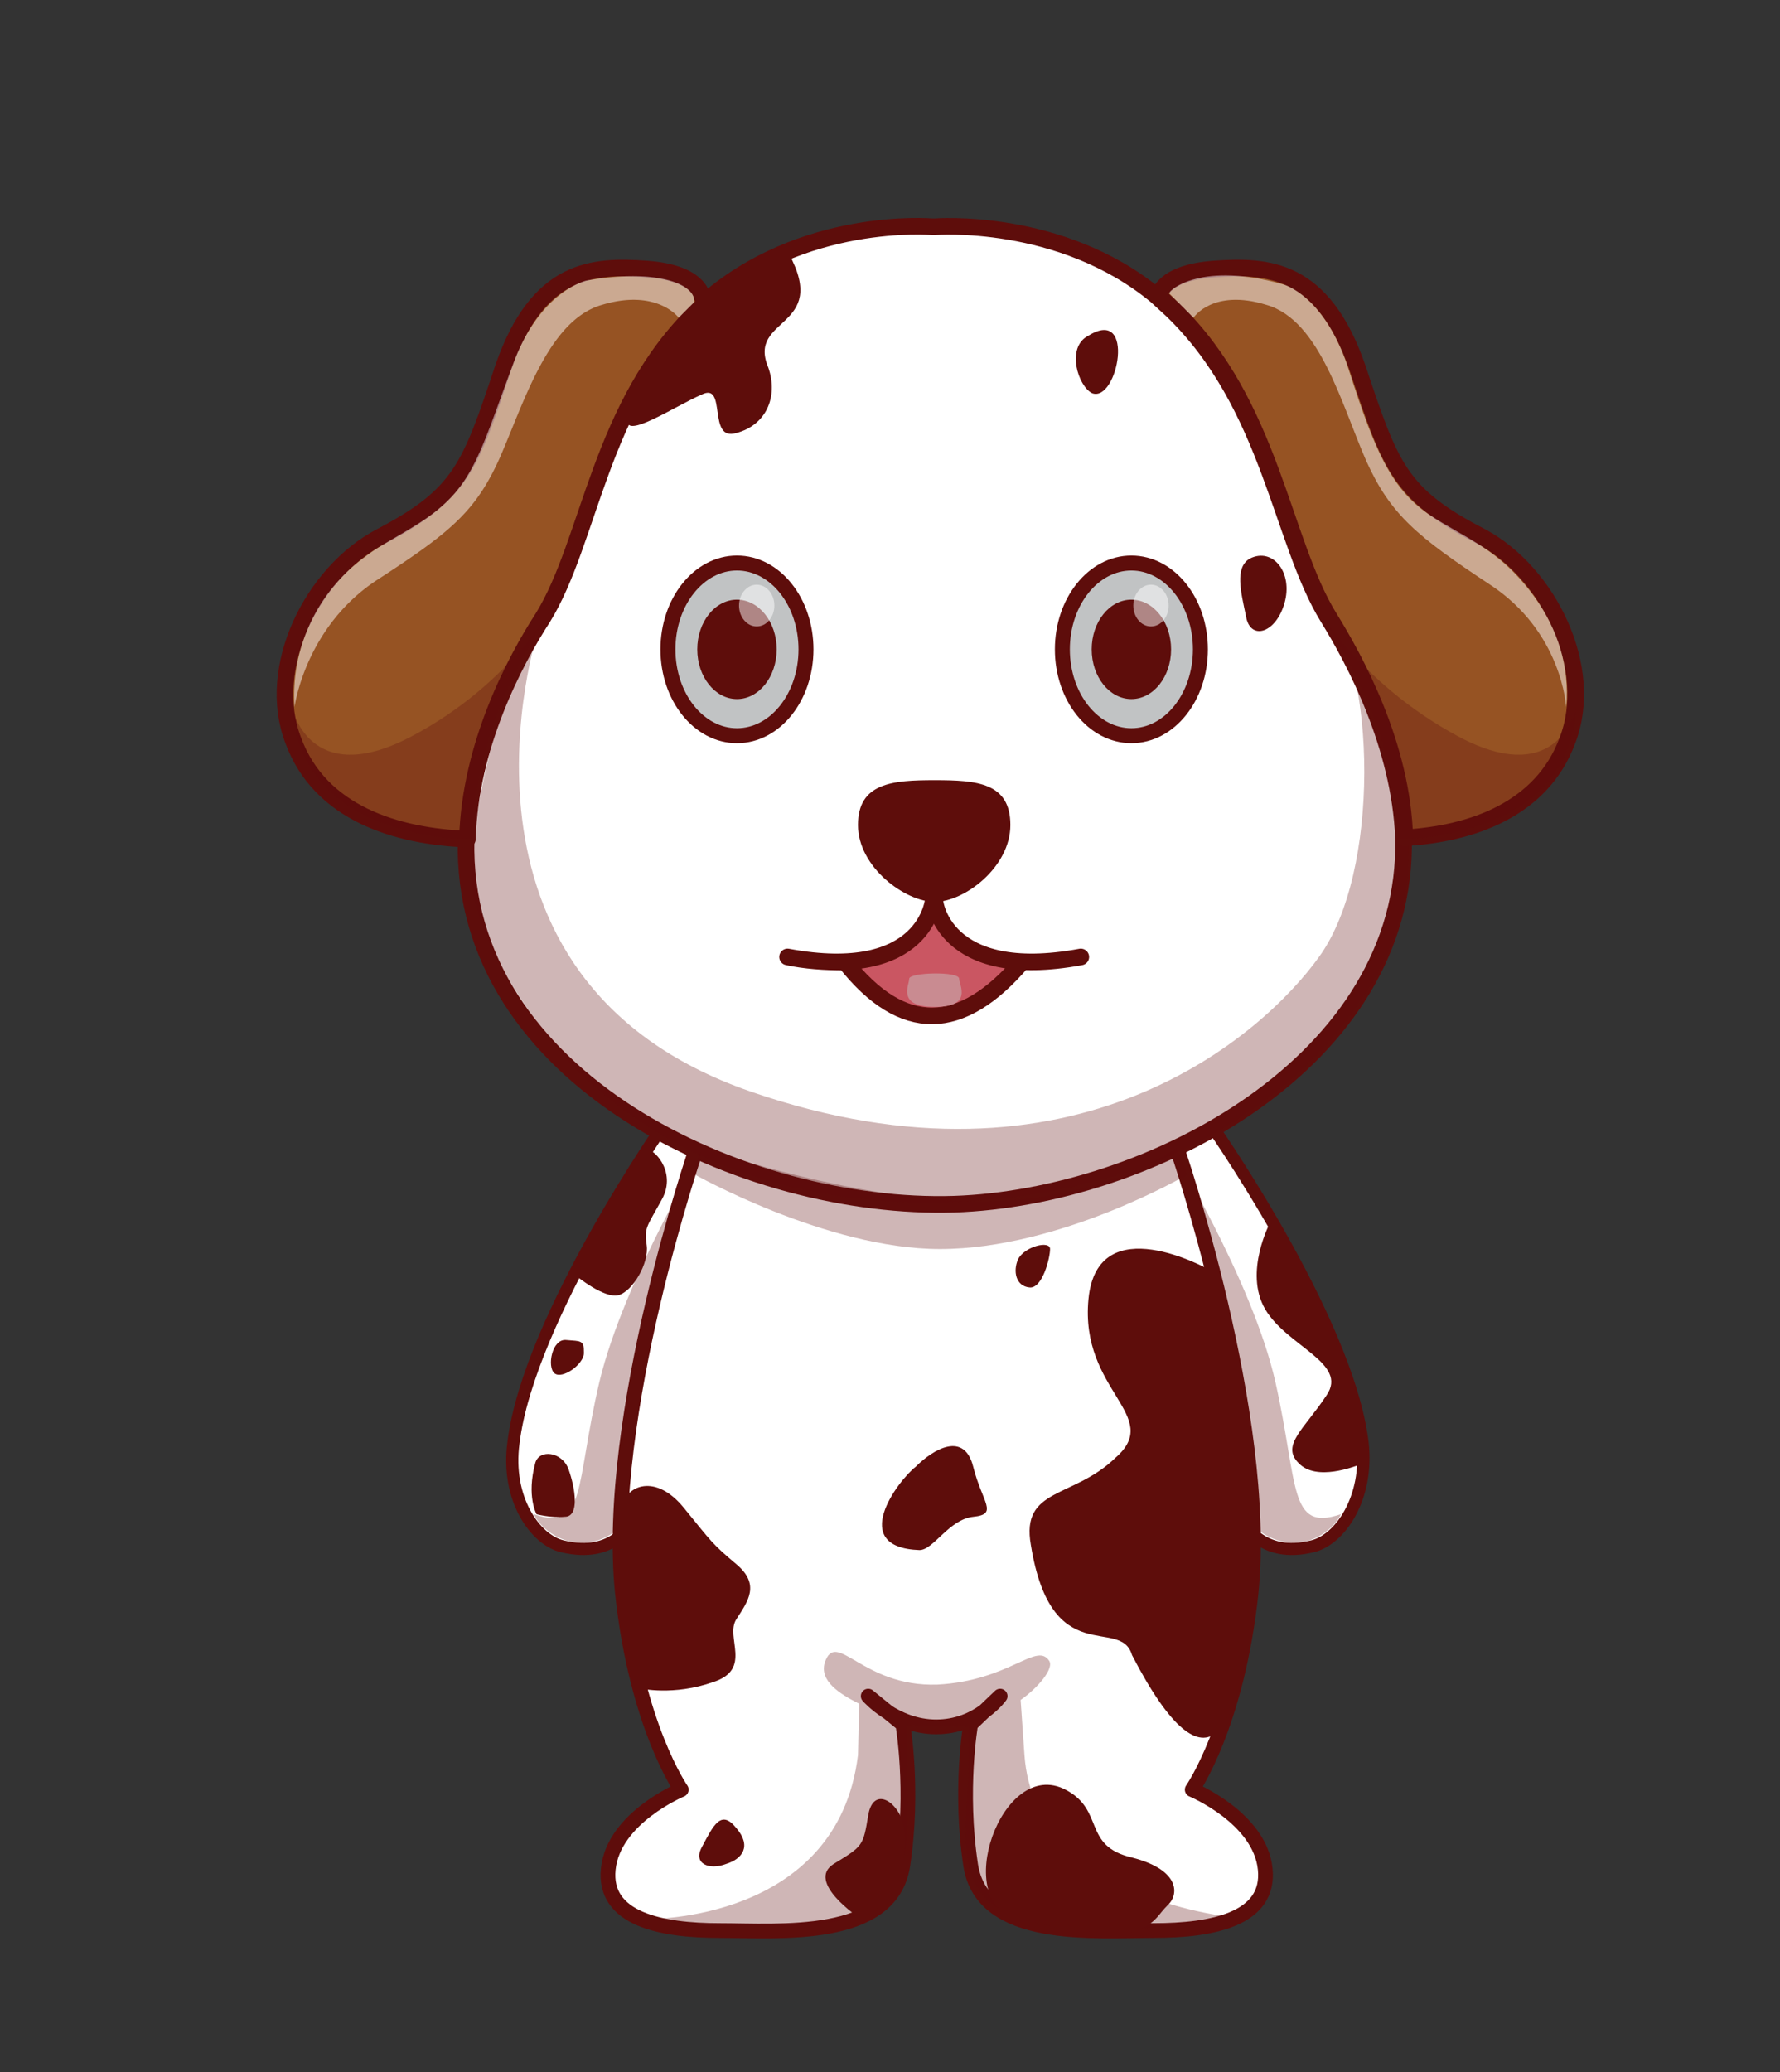 <svg xmlns="http://www.w3.org/2000/svg" viewBox="0 0 1390 1617.5">
  <rect x="0" y="0" width="1390" height="1617.5" fill="#333333" stroke="none"/>
  <style>
    .greenSt0{fill:#fff;stroke:#5e0d0b;stroke-width:9.524;stroke-linecap:round;stroke-linejoin:round;stroke-miterlimit:10}
    .greenSt1{opacity:.5;fill:#fff}
    .greenSt2{opacity:.3}
    .greenSt2,.greenSt3{fill:#5e0d0b}
    .greenSt6,.greenSt8{fill:#965323;stroke:#5e0d0b;stroke-width:12.964;stroke-linecap:round;stroke-linejoin:round;stroke-miterlimit:10}
    .greenSt8{fill:#c1c3c4;stroke-width:11.69}
  </style>
  <g id="greenieArmR">
    <path class="greenSt0" d="M943 874s109 154 121 252c5 44-18 76-39 81-40 10-55-18-60-27s-81-280-81-280-5-30 19-38c24-7 40 12 40 12z"/>
    <path class="greenSt1" d="M934 879s27 47 77 148c36 73 51 122 38 151 0 0 13-33 8-57-5-42-37-105-37-105l-28-55-40-63-14-20-4 1z"/>
    <path class="greenSt2" d="M912 892s66 107 84 187 10 117 51 103c0 2-14 25-42 22-26-4-35-25-35-25s-23-75-38-129l-43-155c2-24 10-25 23-3z"/>
    <path id="RArmSpots" class="greenSt3" d="M1060 1144c-1 0-32 13-46-2-14-14 5-27 22-53 17-25-31-38-48-67s4-68 4-68c43 67 72 169 72 169s2 8-4 21z"/>
  </g>
  <g id="greenieArmL">
    <path class="greenSt0" d="M521 874s-108 154-120 252c-6 44 17 76 38 81 41 10 55-18 60-27s81-280 81-280 5-30-19-38c-24-7-40 12-40 12z"/>
    <path class="greenSt1" d="M530 879s-27 47-76 148c-37 73-52 122-38 151 0 0-13-33-9-57 5-42 37-105 37-105l28-55 40-63 14-20 4 1z"/>
    <path class="greenSt2" d="M552 892s-65 107-84 187c-19 81-10 117-51 103 0 2 14 25 43 22 25-4 34-25 34-25s23-75 38-129l44-155c-3-24-11-25-24-3z"/>
    <path class="greenSt3" d="M442 1046c12 1 14 0 14 10 0 9-17 21-23 16s-2-27 9-26z"/>
    <path class="greenSt3" d="M505 898c4-3 24 16 12 38s-14 22-12 36-11 36-22 39-33-15-33-15 43-87 55-98z"/>
    <path class="greenSt3" d="M418 1142c3-11 21-9 26 5s9 37-3 37c-11 1-22-2-22-2s-8-14-1-40z"/>
  </g>
  <path id="greenieBody" d="M919 896s72 209 58 347c-11 104-46 154-46 154s53 22 57 62c4 39-41 48-87 48s-134 8-143-51 0-110 0-110l23-22s-17 24-50 24c-32 0-53-24-53-24l27 22s9 51 0 110-97 51-143 51-91-9-87-48c4-40 57-62 57-62s-35-50-46-154c-14-138 58-347 58-347h375z" style="fill:#fff;stroke:#5e0d0b;stroke-width:11.508;stroke-linecap:round;stroke-linejoin:round;stroke-miterlimit:10"/>
  <path id="Head" d="M1096 654c-3-72-38-138-59-172-37-60-45-166-122-240l-12-11c-75-62-173-54-173-54h-2s-102-9-179 60l-5 5c-77 74-84 180-122 240-21 34-57 100-58 173-5 188 219 290 381 285 152-5 355-111 351-286z" style="fill:#fff;stroke:#5e0d0b;stroke-width:12.964;stroke-linecap:round;stroke-linejoin:round;stroke-miterlimit:10"/>
    <path id="LegShadow" class="greenSt2" d="m966 1497-77 9c-174 6-128-62-133-158l-48-1c2 139 18 172-203 151 0 0 149 3 165-128l1-40c-16-8-31-18-27-32 9-27 29 19 88 17 56-3 77-33 87-19 5 6-9 22-22 31l3 43c8 114 166 127 166 127z"/>
    <path id="NeckShadow" class="greenSt2" d="m927 917-8-21s-68 49-179 41c-72-5-147-26-192-41v-1l-7 21s104 59 193 59c94 0 193-58 193-58z"/>
    <path class="greenSt3" d="M616 198c32 59-33 49-16 89 8 23-2 45-25 51-23 7-7-40-27-30-21 9-61 36-58 19 0 0 20-74 126-129zM850 262c37-23 23 52 3 45-11-5-21-36-3-45zM976 436c18-9 34 11 27 35s-27 29-30 10c-4-19-9-38 3-45zM944 991s-87-49-94 23 59 91 21 124c-33 32-74 23-66 68 16 99 70 55 79 86 122 236 100-248 60-301zM715 1145c14-14 38-28 45 0s20 37 0 39c-19 2-31 26-42 26-56-2-17-54-3-65zM795 983c-4 9-2 21 9 22 10 1 16-23 16-30s-20-2-25 8zM485 1177c4-18 27-27 49 0s22 28 41 44 9 29 0 43 13 39-18 49c-31 11-57 5-57 5s-28-88-15-141zM671 1497s-42-28-20-42c23-14 23-14 27-38s25-10 28 10c3 19-2 61-35 70zM548 1442c9-17 15-30 27-15 12 14 5 24-8 28-13 5-26 0-19-13zM912 1487c-8 8-8 12-21 19-13 8-67-1-96-8-53-11-13-127 37-101 31 16 13 44 52 53 39 10 36 30 28 37z"/>
  <path class="greenSt2" d="M420 493s-88 271 166 359 401-45 444-105c48-66 45-225 4-278 0 0 116 160 41 292S855 922 855 922s-246 75-410-92c0 0-81-90-77-154s26-143 52-183z"/>
  <path class="greenSt6" d="M1224 578c-20 54-75 73-127 76-2-72-38-138-59-172-37-60-45-166-121-240l-12-11s2-18 43-21c42-3 85-1 112 77 26 78 33 99 97 132 52 28 89 102 67 159z"/>
  <path class="greenSt2" d="M1231 552s-13 65-92 23c-80-43-114-106-114-106s46 69 57 121 9 65 9 65 134 3 140-103z"/>
  <path class="greenSt1" d="m913 229 19 19s15-23 57-10c42 12 59 79 78 122 19 42 40 59 96 96 57 37 60 96 60 96 3-32-7-61-24-85-28-39-54-46-84-66-29-20-42-51-61-110-19-61-52-69-52-69-63-18-89 4-89 7z"/>
  <path class="greenSt6" d="m551 237-6 5c-77 74-84 180-121 240-22 34-57 100-59 173-55-2-115-20-136-77-22-57 15-131 68-159 63-33 70-54 96-132 27-78 70-80 112-77 41 3 43 21 43 21l3 6z"/>
  <path class="greenSt2" d="M228 552s13 65 93 23 113-106 113-106-45 69-56 121c-12 51-10 65-10 65s-133 3-140-103z"/>
  <path class="greenSt1" d="m542 236-12 12s-17-23-60-10c-42 12-61 77-80 120-19 42-39 58-96 95-56 37-64 99-64 99a134 134 0 0 1 56-118c14-11 41-23 58-38 27-23 34-51 56-110 21-59 58-67 58-67 58-10 86 4 84 17z"/>
  <path d="M798 751c-47 55-93 57-138 0-16 0-31-1-45-4 108 20 114-44 114-46h1c-1 2 6 66 114 46" style="fill:#ca5662;stroke:#5e0d0b;stroke-width:12.964;stroke-linecap:round;stroke-linejoin:round;stroke-miterlimit:10"/>
  <path class="greenSt3" d="M789 644c0 33-36 60-59 60s-60-27-60-60 27-35 60-35 59 2 59 35z"/>
  <g id="greenieEyes">
    <g id="greenieEyeR">
      <ellipse class="greenSt8" cx="883.5" cy="506.9" rx="53.9" ry="67.4"/>
      <ellipse class="greenSt3" cx="883.5" cy="506.9" rx="31" ry="38.8"/>
      <ellipse class="greenSt1" cx="898.8" cy="472.7" rx="13.8" ry="16.3"/>
    </g>
    <g id="greenieEyeL">
      <ellipse class="greenSt8" cx="575.5" cy="506.9" rx="53.9" ry="67.4"/>
      <ellipse class="greenSt3" cx="575.5" cy="506.9" rx="31" ry="38.8"/>
      <ellipse class="greenSt1" cx="590.9" cy="472.7" rx="13.8" ry="16.3"/>
    </g>
  </g>
  <path d="M749 764c0 5 11 22-19 22s-20-17-20-22 39-6 39 0z" style="fill:#c98b91"/>
</svg>